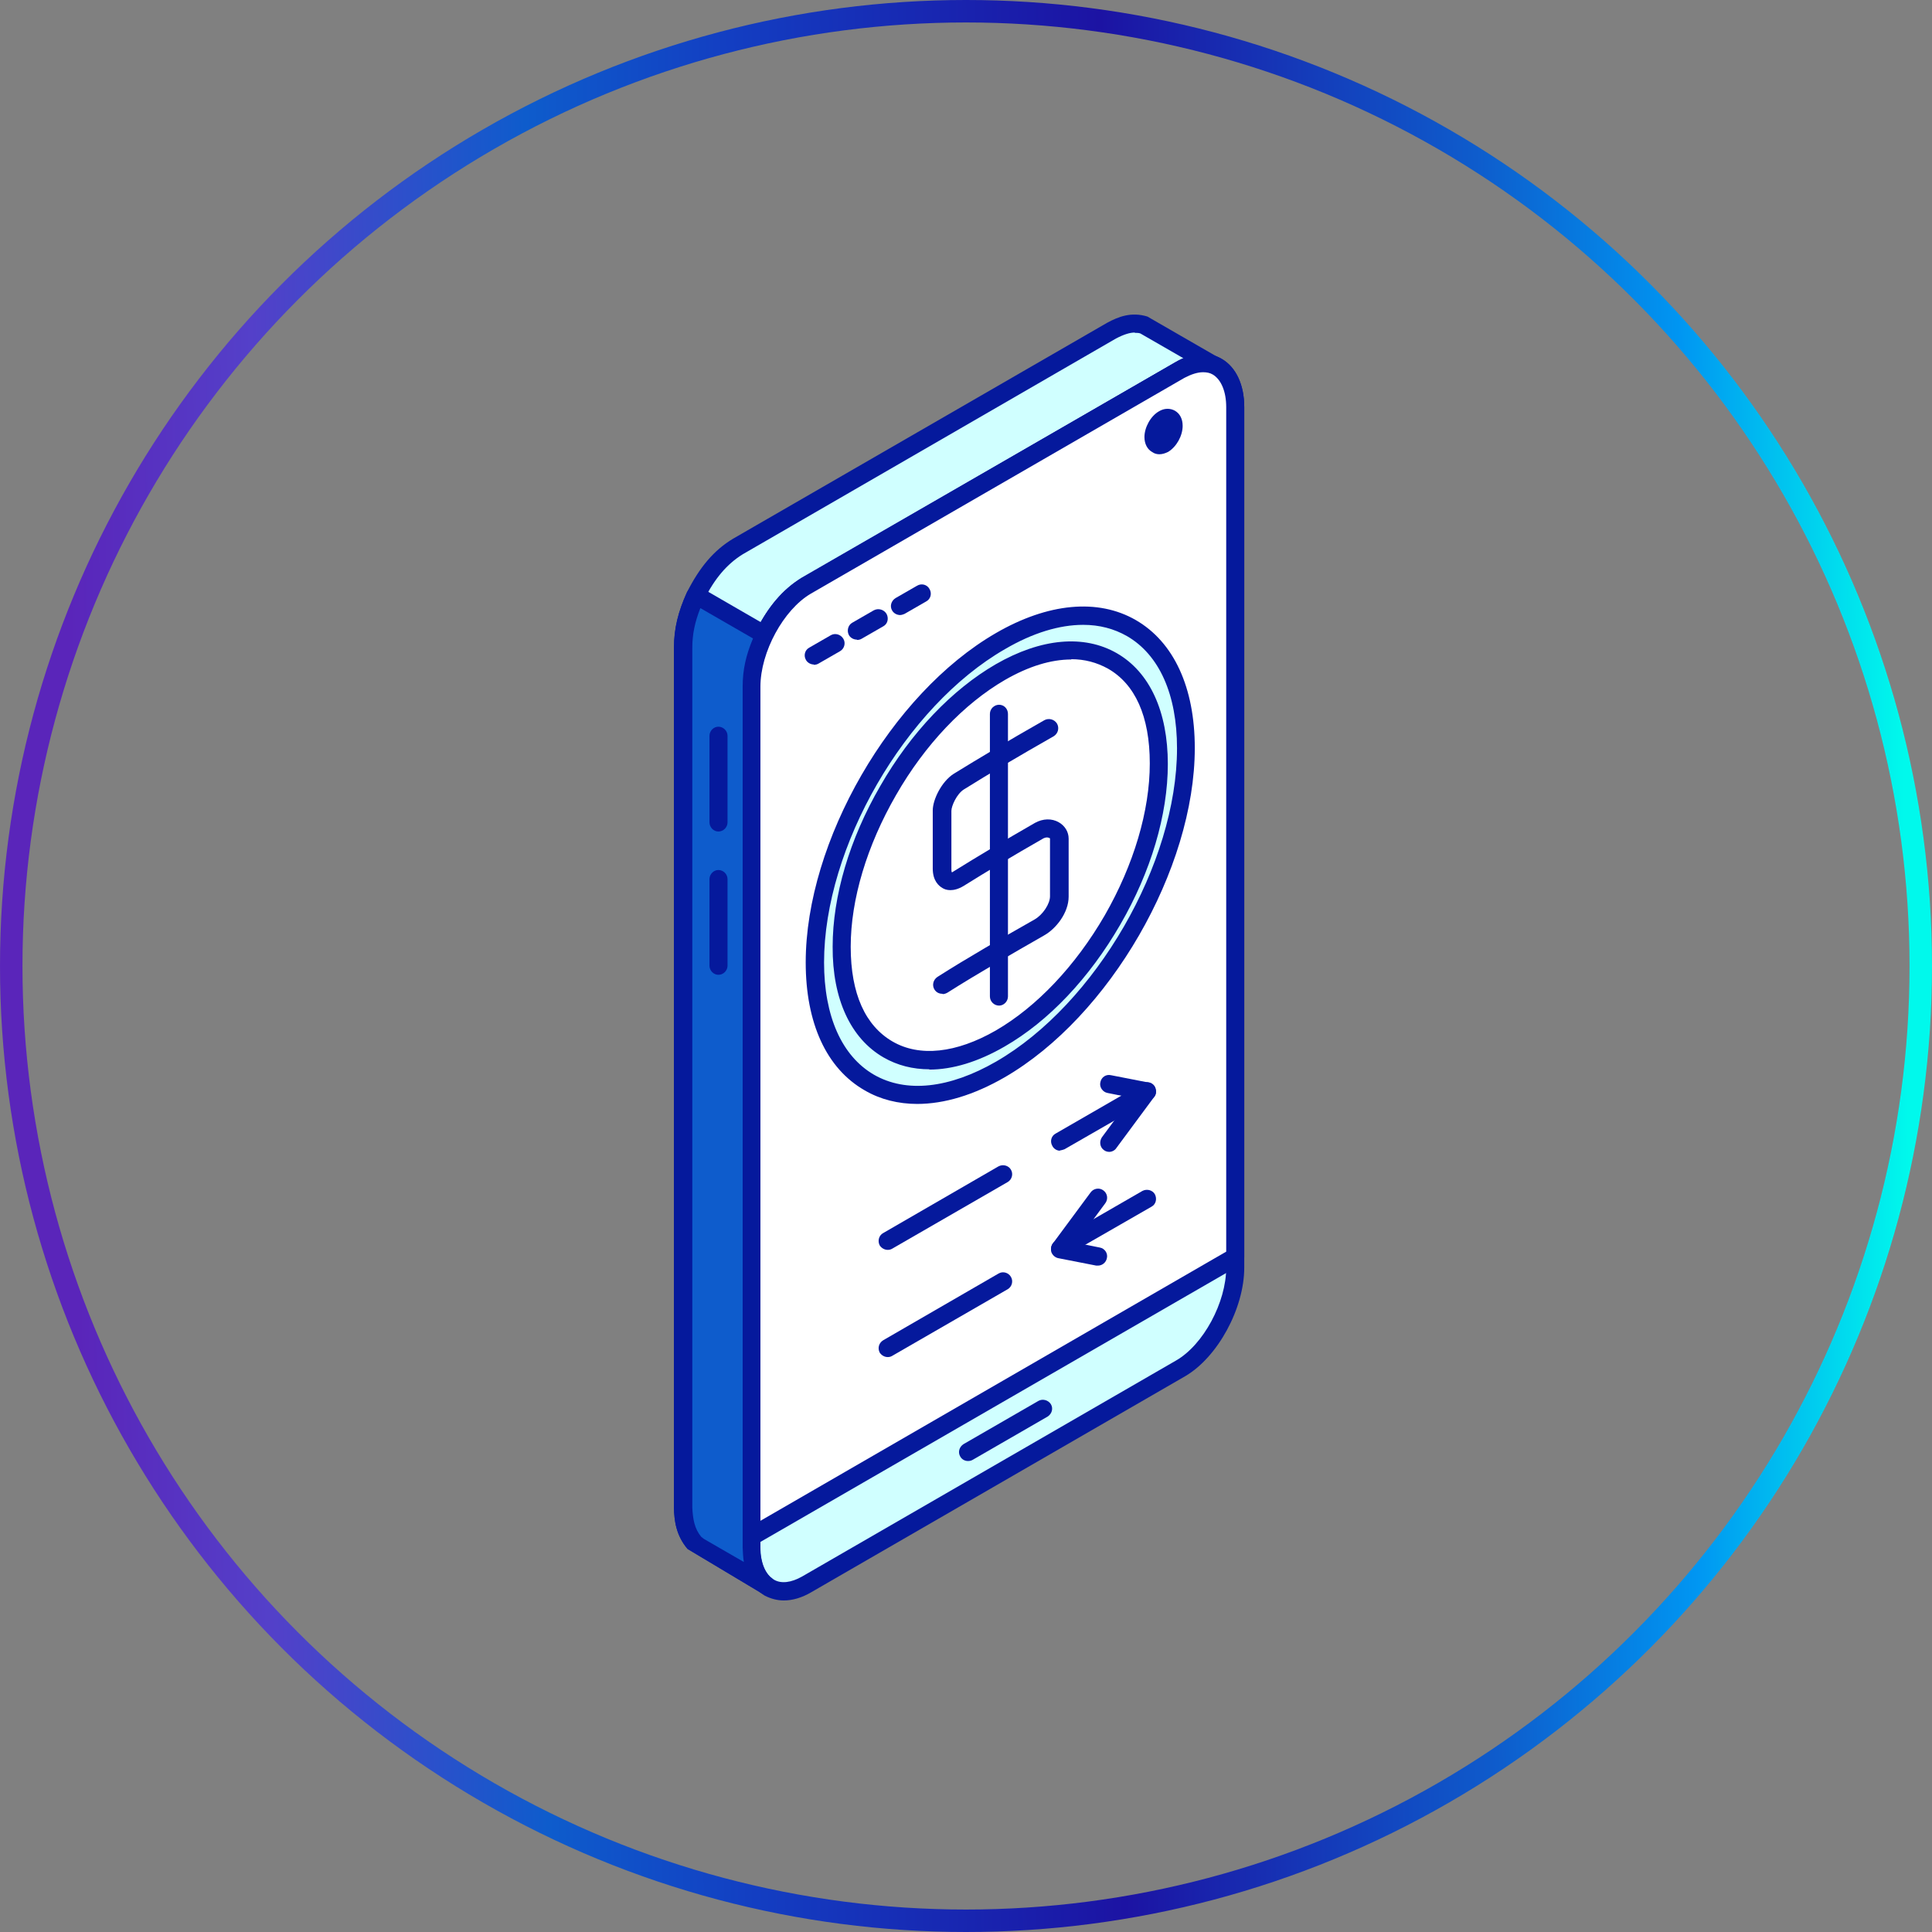 <svg width="86" height="86" viewBox="0 0 86 86" fill="none" xmlns="http://www.w3.org/2000/svg">
<rect x="0" y="0" width="86" height="86" fill="#808080" stroke="none"/>
<circle cx="43" cy="43" r="42.5" stroke="url(#paint0_linear_15_381645)"/>
<g clip-path="url(#clip0_15_381645)">
<path fill-rule="evenodd" clip-rule="evenodd" d="M53.988 16.227L50.957 14.475C50.416 14.303 49.968 14.448 49.494 14.712L32.86 24.334C31.99 24.861 31.41 25.652 30.975 26.548C30.619 27.299 30.421 27.985 30.408 28.828V67.118C30.435 67.711 30.527 68.212 30.909 68.673L30.988 68.739L31.067 68.805L34.112 70.558L34.033 70.492C33.585 70.044 33.479 69.477 33.466 68.857V30.568C33.466 29.738 33.664 29.039 34.02 28.288C34.455 27.392 35.035 26.601 35.904 26.073L52.525 16.465C53.013 16.201 53.448 16.056 53.988 16.227Z" fill="#D0FFFF"/>
<path fill-rule="evenodd" clip-rule="evenodd" d="M50.509 14.803C50.298 14.803 50.034 14.882 49.678 15.067L33.058 24.675C32.359 25.11 31.806 25.756 31.331 26.718C30.988 27.47 30.83 28.115 30.817 28.827V67.117C30.844 67.617 30.91 68.039 31.213 68.408L31.331 68.501L33.111 69.528C33.071 69.305 33.071 69.094 33.058 68.883V30.567C33.058 29.723 33.242 28.998 33.638 28.115C34.191 26.995 34.837 26.244 35.681 25.716L52.328 16.121C52.447 16.055 52.552 16.002 52.684 15.95L50.759 14.842C50.68 14.816 50.601 14.816 50.522 14.816L50.509 14.803ZM34.099 70.965C34.033 70.965 33.967 70.939 33.888 70.912L30.606 68.949C30.092 68.342 30.013 67.683 30 67.117V28.814C30 27.97 30.184 27.245 30.58 26.362C31.147 25.242 31.779 24.491 32.636 23.977L49.283 14.368C49.771 14.104 50.351 13.867 51.076 14.091L54.186 15.884C54.371 15.989 54.437 16.213 54.358 16.398C54.279 16.582 54.054 16.688 53.87 16.622C53.514 16.503 53.198 16.569 52.723 16.82L36.089 26.428C35.391 26.85 34.837 27.509 34.363 28.471C34.02 29.223 33.862 29.855 33.849 30.58V68.87C33.888 69.515 34.007 69.911 34.31 70.214L34.376 70.254C34.534 70.385 34.56 70.623 34.442 70.794C34.363 70.899 34.231 70.965 34.112 70.965H34.099Z" fill="#05199C"/>
<path fill-rule="evenodd" clip-rule="evenodd" d="M35.906 70.531L52.539 60.922C53.884 60.145 54.991 58.128 54.991 56.428V18.125C54.978 16.438 53.871 15.687 52.526 16.477L35.892 26.086C34.548 26.864 33.441 28.88 33.441 30.581V68.883C33.441 70.584 34.548 71.322 35.906 70.544V70.531Z" fill="#D0FFFF"/>
<path fill-rule="evenodd" clip-rule="evenodd" d="M53.554 16.569C53.304 16.569 53.027 16.648 52.724 16.819L36.09 26.428C34.878 27.14 33.849 29.024 33.849 30.567V68.869C33.849 69.568 34.074 70.095 34.456 70.319C34.772 70.504 35.22 70.451 35.708 70.174L52.342 60.566C53.568 59.867 54.583 57.969 54.583 56.427V18.124C54.583 17.426 54.358 16.898 53.989 16.674C53.858 16.595 53.713 16.569 53.554 16.569ZM34.891 71.242C34.588 71.242 34.311 71.163 34.047 71.031C33.415 70.662 33.059 69.884 33.059 68.882V30.567C33.045 28.748 34.232 26.573 35.708 25.729L52.329 16.121C53.067 15.686 53.805 15.633 54.385 15.976C55.017 16.345 55.386 17.122 55.386 18.124V56.427C55.386 58.246 54.2 60.421 52.75 61.264L36.117 70.873C35.695 71.123 35.273 71.242 34.891 71.242Z" fill="#05199C"/>
<path fill-rule="evenodd" clip-rule="evenodd" d="M55.004 55.953V18.125C54.991 16.438 53.884 15.687 52.539 16.477L35.892 26.086C34.548 26.864 33.441 28.88 33.441 30.581V68.409L54.991 55.966L55.004 55.953Z" fill="white"/>
<path fill-rule="evenodd" clip-rule="evenodd" d="M53.554 16.569C53.304 16.569 53.027 16.661 52.724 16.819L36.09 26.428C34.878 27.14 33.849 29.024 33.849 30.567V67.696L54.583 55.715V18.124C54.583 17.426 54.358 16.898 53.989 16.674C53.858 16.595 53.713 16.569 53.554 16.569ZM33.454 68.803C33.388 68.803 33.322 68.79 33.243 68.751C33.125 68.672 33.045 68.54 33.045 68.395V30.567C33.032 28.748 34.219 26.573 35.695 25.729L52.329 16.121C53.067 15.686 53.805 15.633 54.385 15.976C55.017 16.345 55.386 17.122 55.386 18.124V55.952C55.386 56.097 55.334 56.229 55.202 56.308L33.652 68.751C33.652 68.751 33.533 68.803 33.454 68.803Z" fill="#05199C"/>
<path fill-rule="evenodd" clip-rule="evenodd" d="M30.988 26.509V26.549C30.619 27.3 30.435 27.985 30.408 28.829V67.118C30.435 67.712 30.527 68.213 30.909 68.674L30.988 68.74L31.067 68.806L34.112 70.559L34.033 70.493C33.585 70.045 33.479 69.478 33.466 68.858V30.569C33.466 29.738 33.664 29.04 34.02 28.289V28.249L30.988 26.496V26.509Z" fill="#0E5CCC"/>
<path fill-rule="evenodd" clip-rule="evenodd" d="M31.173 27.075C30.936 27.681 30.817 28.221 30.817 28.828V67.117C30.844 67.618 30.91 68.04 31.213 68.409L31.331 68.501L33.111 69.529C33.071 69.305 33.071 69.094 33.058 68.883V30.568C33.058 29.816 33.203 29.171 33.519 28.419L31.186 27.075H31.173ZM34.099 70.966C34.033 70.966 33.967 70.94 33.888 70.913L30.606 68.949C30.092 68.343 30.013 67.684 30 67.117V28.815C30.013 27.971 30.184 27.233 30.58 26.363C30.633 26.258 30.725 26.165 30.844 26.126C30.949 26.086 31.068 26.086 31.173 26.139L34.205 27.892C34.389 27.997 34.455 28.235 34.363 28.432C33.994 29.223 33.836 29.856 33.822 30.568V68.857C33.862 69.503 33.98 69.898 34.284 70.201L34.35 70.241C34.508 70.373 34.534 70.61 34.416 70.781C34.336 70.887 34.205 70.953 34.086 70.953L34.099 70.966Z" fill="#05199C"/>
<path fill-rule="evenodd" clip-rule="evenodd" d="M31.977 43.392C31.766 43.392 31.581 43.208 31.581 42.984V39.135C31.581 38.911 31.766 38.727 31.977 38.727C32.2 38.727 32.385 38.911 32.385 39.135V42.984C32.385 43.208 32.2 43.392 31.977 43.392Z" fill="#05199C"/>
<path fill-rule="evenodd" clip-rule="evenodd" d="M31.977 37.014C31.766 37.014 31.581 36.829 31.581 36.605V32.756C31.581 32.532 31.766 32.348 31.977 32.348C32.2 32.348 32.385 32.532 32.385 32.756V36.605C32.385 36.829 32.2 37.014 31.977 37.014Z" fill="#05199C"/>
<path fill-rule="evenodd" clip-rule="evenodd" d="M43.087 65.035C42.942 65.035 42.811 64.956 42.745 64.837C42.626 64.639 42.705 64.402 42.89 64.283L46.224 62.359C46.409 62.254 46.659 62.319 46.778 62.504C46.897 62.702 46.817 62.939 46.633 63.057L43.298 64.982C43.232 65.021 43.166 65.035 43.087 65.035Z" fill="#05199C"/>
<path fill-rule="evenodd" clip-rule="evenodd" d="M51.802 18.666C51.564 18.811 51.367 19.167 51.367 19.47C51.367 19.773 51.564 19.905 51.802 19.773C52.039 19.628 52.237 19.273 52.237 18.969C52.237 18.666 52.039 18.534 51.802 18.666Z" fill="#D0FFFF"/>
<path fill-rule="evenodd" clip-rule="evenodd" d="M51.8 18.665L52.011 19.008L51.8 18.665ZM51.616 20.221C51.497 20.221 51.392 20.194 51.299 20.128C51.075 20.01 50.943 19.759 50.943 19.456C50.943 19.021 51.22 18.52 51.589 18.309C51.827 18.165 52.09 18.165 52.301 18.283C52.525 18.415 52.644 18.652 52.644 18.955C52.644 19.404 52.367 19.891 51.998 20.115C51.866 20.181 51.734 20.221 51.602 20.221H51.616Z" fill="#05199C"/>
<path fill-rule="evenodd" clip-rule="evenodd" d="M39.516 55.636C39.371 55.636 39.239 55.557 39.16 55.439C39.055 55.241 39.121 54.99 39.318 54.885L44.446 51.919C44.643 51.814 44.894 51.88 44.999 52.064C45.118 52.262 45.039 52.513 44.854 52.618L39.714 55.584C39.648 55.623 39.582 55.636 39.516 55.636Z" fill="#05199C"/>
<path fill-rule="evenodd" clip-rule="evenodd" d="M39.516 60.408C39.371 60.408 39.239 60.329 39.16 60.21C39.055 60.012 39.121 59.775 39.318 59.657L44.446 56.691C44.643 56.572 44.894 56.651 44.999 56.836C45.118 57.034 45.039 57.284 44.854 57.389L39.714 60.355C39.648 60.395 39.582 60.408 39.516 60.408Z" fill="#05199C"/>
<path fill-rule="evenodd" clip-rule="evenodd" d="M36.222 29.579C36.09 29.579 35.945 29.5 35.879 29.382C35.76 29.184 35.826 28.933 36.024 28.828L36.986 28.274C37.171 28.169 37.421 28.235 37.54 28.433C37.658 28.63 37.579 28.881 37.395 28.986L36.432 29.54C36.367 29.579 36.288 29.593 36.222 29.593V29.579Z" fill="#05199C"/>
<path fill-rule="evenodd" clip-rule="evenodd" d="M38.145 28.472C38.013 28.472 37.868 28.406 37.789 28.274C37.684 28.076 37.75 27.826 37.934 27.721L38.896 27.167C39.094 27.062 39.344 27.128 39.463 27.325C39.569 27.523 39.516 27.773 39.318 27.879L38.356 28.432C38.29 28.472 38.224 28.485 38.145 28.485V28.472Z" fill="#05199C"/>
<path fill-rule="evenodd" clip-rule="evenodd" d="M40.07 27.378C39.938 27.378 39.793 27.312 39.714 27.18C39.595 26.982 39.674 26.745 39.859 26.626L40.821 26.073C41.019 25.954 41.269 26.02 41.375 26.218C41.493 26.415 41.427 26.666 41.23 26.771L40.267 27.325C40.267 27.325 40.149 27.378 40.07 27.378Z" fill="#05199C"/>
<path fill-rule="evenodd" clip-rule="evenodd" d="M51.603 33.994C51.603 31.741 50.812 30.159 49.534 29.421C48.269 28.683 46.502 28.788 44.539 29.908C42.588 31.042 40.822 32.966 39.543 35.181C38.265 37.395 37.487 39.886 37.487 42.14C37.487 44.394 38.278 45.975 39.543 46.714C40.822 47.452 42.588 47.346 44.539 46.226C46.489 45.106 48.255 43.168 49.534 40.954C50.812 38.739 51.603 36.248 51.603 33.994ZM36.288 42.839C36.288 37.566 39.978 31.174 44.539 28.538C49.099 25.902 52.803 28.037 52.803 33.309C52.803 38.581 49.099 44.974 44.539 47.61C39.978 50.233 36.288 48.098 36.288 42.839Z" fill="#D0FFFF"/>
<path fill-rule="evenodd" clip-rule="evenodd" d="M47.688 29.356C46.778 29.356 45.79 29.659 44.735 30.266C42.916 31.32 41.176 33.139 39.885 35.393C38.593 37.634 37.868 40.032 37.868 42.141C37.868 44.25 38.527 45.661 39.727 46.359C40.926 47.058 42.56 46.886 44.327 45.871C46.146 44.817 47.872 42.998 49.177 40.744C50.469 38.49 51.181 36.092 51.181 33.983C51.181 31.874 50.522 30.45 49.322 29.765C48.821 29.488 48.281 29.343 47.688 29.343V29.356ZM41.374 47.598C40.636 47.598 39.951 47.427 39.331 47.071C37.868 46.227 37.051 44.474 37.064 42.141C37.064 39.888 37.816 37.344 39.186 34.984C40.544 32.612 42.389 30.688 44.327 29.567C46.343 28.407 48.254 28.236 49.718 29.079C51.181 29.923 51.984 31.676 51.984 34.009C51.984 36.263 51.233 38.807 49.862 41.166C48.492 43.538 46.673 45.463 44.722 46.583C43.536 47.269 42.402 47.611 41.361 47.611L41.374 47.598ZM48.215 27.814C47.16 27.814 45.974 28.17 44.735 28.895C40.293 31.452 36.682 37.713 36.682 42.84C36.682 45.239 37.473 47.005 38.896 47.835C40.333 48.666 42.257 48.455 44.34 47.255C48.769 44.698 52.393 38.438 52.393 33.31C52.393 30.912 51.602 29.145 50.166 28.315C49.586 27.985 48.94 27.814 48.215 27.814ZM40.834 49.14C39.99 49.14 39.186 48.943 38.488 48.534C36.787 47.559 35.865 45.542 35.865 42.84C35.865 37.449 39.661 30.885 44.327 28.183C46.646 26.839 48.874 26.628 50.561 27.603C52.248 28.579 53.184 30.595 53.184 33.297C53.184 38.688 49.388 45.252 44.722 47.954C43.351 48.745 42.033 49.14 40.821 49.14H40.834Z" fill="#05199C"/>
<path fill-rule="evenodd" clip-rule="evenodd" d="M41.941 44.236C41.796 44.236 41.678 44.171 41.599 44.052C41.48 43.867 41.533 43.617 41.73 43.485C43.075 42.629 44.591 41.759 46.054 40.928C46.423 40.717 46.739 40.23 46.739 39.9V37.317C46.62 37.251 46.541 37.277 46.449 37.317C45.065 38.108 43.905 38.806 42.89 39.439C42.429 39.716 42.099 39.623 41.955 39.531C41.796 39.439 41.52 39.215 41.52 38.661V36.078C41.52 35.59 41.915 34.786 42.455 34.443C43.589 33.745 44.867 32.98 46.489 32.058C46.686 31.952 46.937 32.018 47.055 32.216C47.161 32.414 47.095 32.651 46.91 32.769C45.289 33.692 44.024 34.443 42.904 35.142C42.587 35.34 42.35 35.88 42.35 36.091V38.674C42.35 38.753 42.35 38.806 42.376 38.833C42.389 38.819 42.429 38.806 42.482 38.767C43.497 38.134 44.67 37.435 46.067 36.631C46.423 36.434 46.818 36.42 47.134 36.605C47.411 36.763 47.569 37.04 47.569 37.33V39.913C47.569 40.625 47.016 41.337 46.475 41.64C45.026 42.47 43.51 43.34 42.179 44.184C42.113 44.223 42.034 44.25 41.968 44.25L41.941 44.236Z" fill="#05199C"/>
<path fill-rule="evenodd" clip-rule="evenodd" d="M44.473 44.763C44.248 44.763 44.064 44.578 44.064 44.354V31.78C44.064 31.556 44.248 31.371 44.473 31.371C44.697 31.371 44.868 31.556 44.868 31.78V44.354C44.868 44.578 44.683 44.763 44.473 44.763Z" fill="#05199C"/>
<path fill-rule="evenodd" clip-rule="evenodd" d="M48.876 56.336C48.876 56.336 48.823 56.336 48.797 56.336L47.109 56.006C46.978 55.98 46.872 55.888 46.806 55.756C46.767 55.624 46.78 55.479 46.859 55.36L48.546 53.08C48.678 52.895 48.941 52.856 49.113 52.988C49.297 53.12 49.337 53.37 49.205 53.554L47.9 55.321L48.955 55.532C49.179 55.571 49.324 55.795 49.271 56.006C49.231 56.204 49.06 56.336 48.876 56.336Z" fill="#05199C"/>
<path fill-rule="evenodd" clip-rule="evenodd" d="M49.376 51.274C49.297 51.274 49.205 51.248 49.139 51.195C48.955 51.063 48.928 50.813 49.047 50.628L50.352 48.862L49.297 48.651C49.086 48.612 48.928 48.388 48.981 48.177C49.02 47.953 49.231 47.808 49.455 47.861L51.142 48.19C51.274 48.216 51.393 48.309 51.432 48.44C51.472 48.572 51.472 48.717 51.38 48.823L49.693 51.103C49.627 51.208 49.495 51.274 49.376 51.274Z" fill="#05199C"/>
<path fill-rule="evenodd" clip-rule="evenodd" d="M47.188 51.223C47.056 51.223 46.911 51.144 46.845 51.012C46.727 50.814 46.792 50.564 46.99 50.459L50.852 48.231C51.05 48.112 51.3 48.178 51.406 48.376C51.511 48.574 51.458 48.811 51.261 48.929L47.386 51.157C47.386 51.157 47.241 51.21 47.175 51.21L47.188 51.223Z" fill="#05199C"/>
<path fill-rule="evenodd" clip-rule="evenodd" d="M47.188 55.992C47.056 55.992 46.911 55.913 46.845 55.794C46.727 55.597 46.792 55.346 46.99 55.241L50.852 53.013C51.05 52.908 51.3 52.974 51.406 53.158C51.511 53.356 51.458 53.606 51.261 53.712L47.386 55.939C47.386 55.939 47.241 55.992 47.175 55.992H47.188Z" fill="#05199C"/>
</g>
<defs>
<linearGradient id="paint0_linear_15_381645" x1="2.024" y1="79.729" x2="90.087" y2="78.538" gradientUnits="userSpaceOnUse">
<stop offset="0.02" stop-color="#5A25BA"/>
<stop offset="0.114" stop-color="#5440C9"/>
<stop offset="0.254" stop-color="#0E5CCC"/>
<stop offset="0.358" stop-color="#133EC2"/>
<stop offset="0.545" stop-color="#1C13A3"/>
<stop offset="0.734" stop-color="#0E5CCC"/>
<stop offset="0.836" stop-color="#0096F2"/>
<stop offset="0.946" stop-color="#00F9EC"/>
</linearGradient>
<clipPath id="clip0_15_381645">
<rect width="25.399" height="57.243" fill="white" transform="translate(30 14)"/>
</clipPath>
</defs>
</svg>
